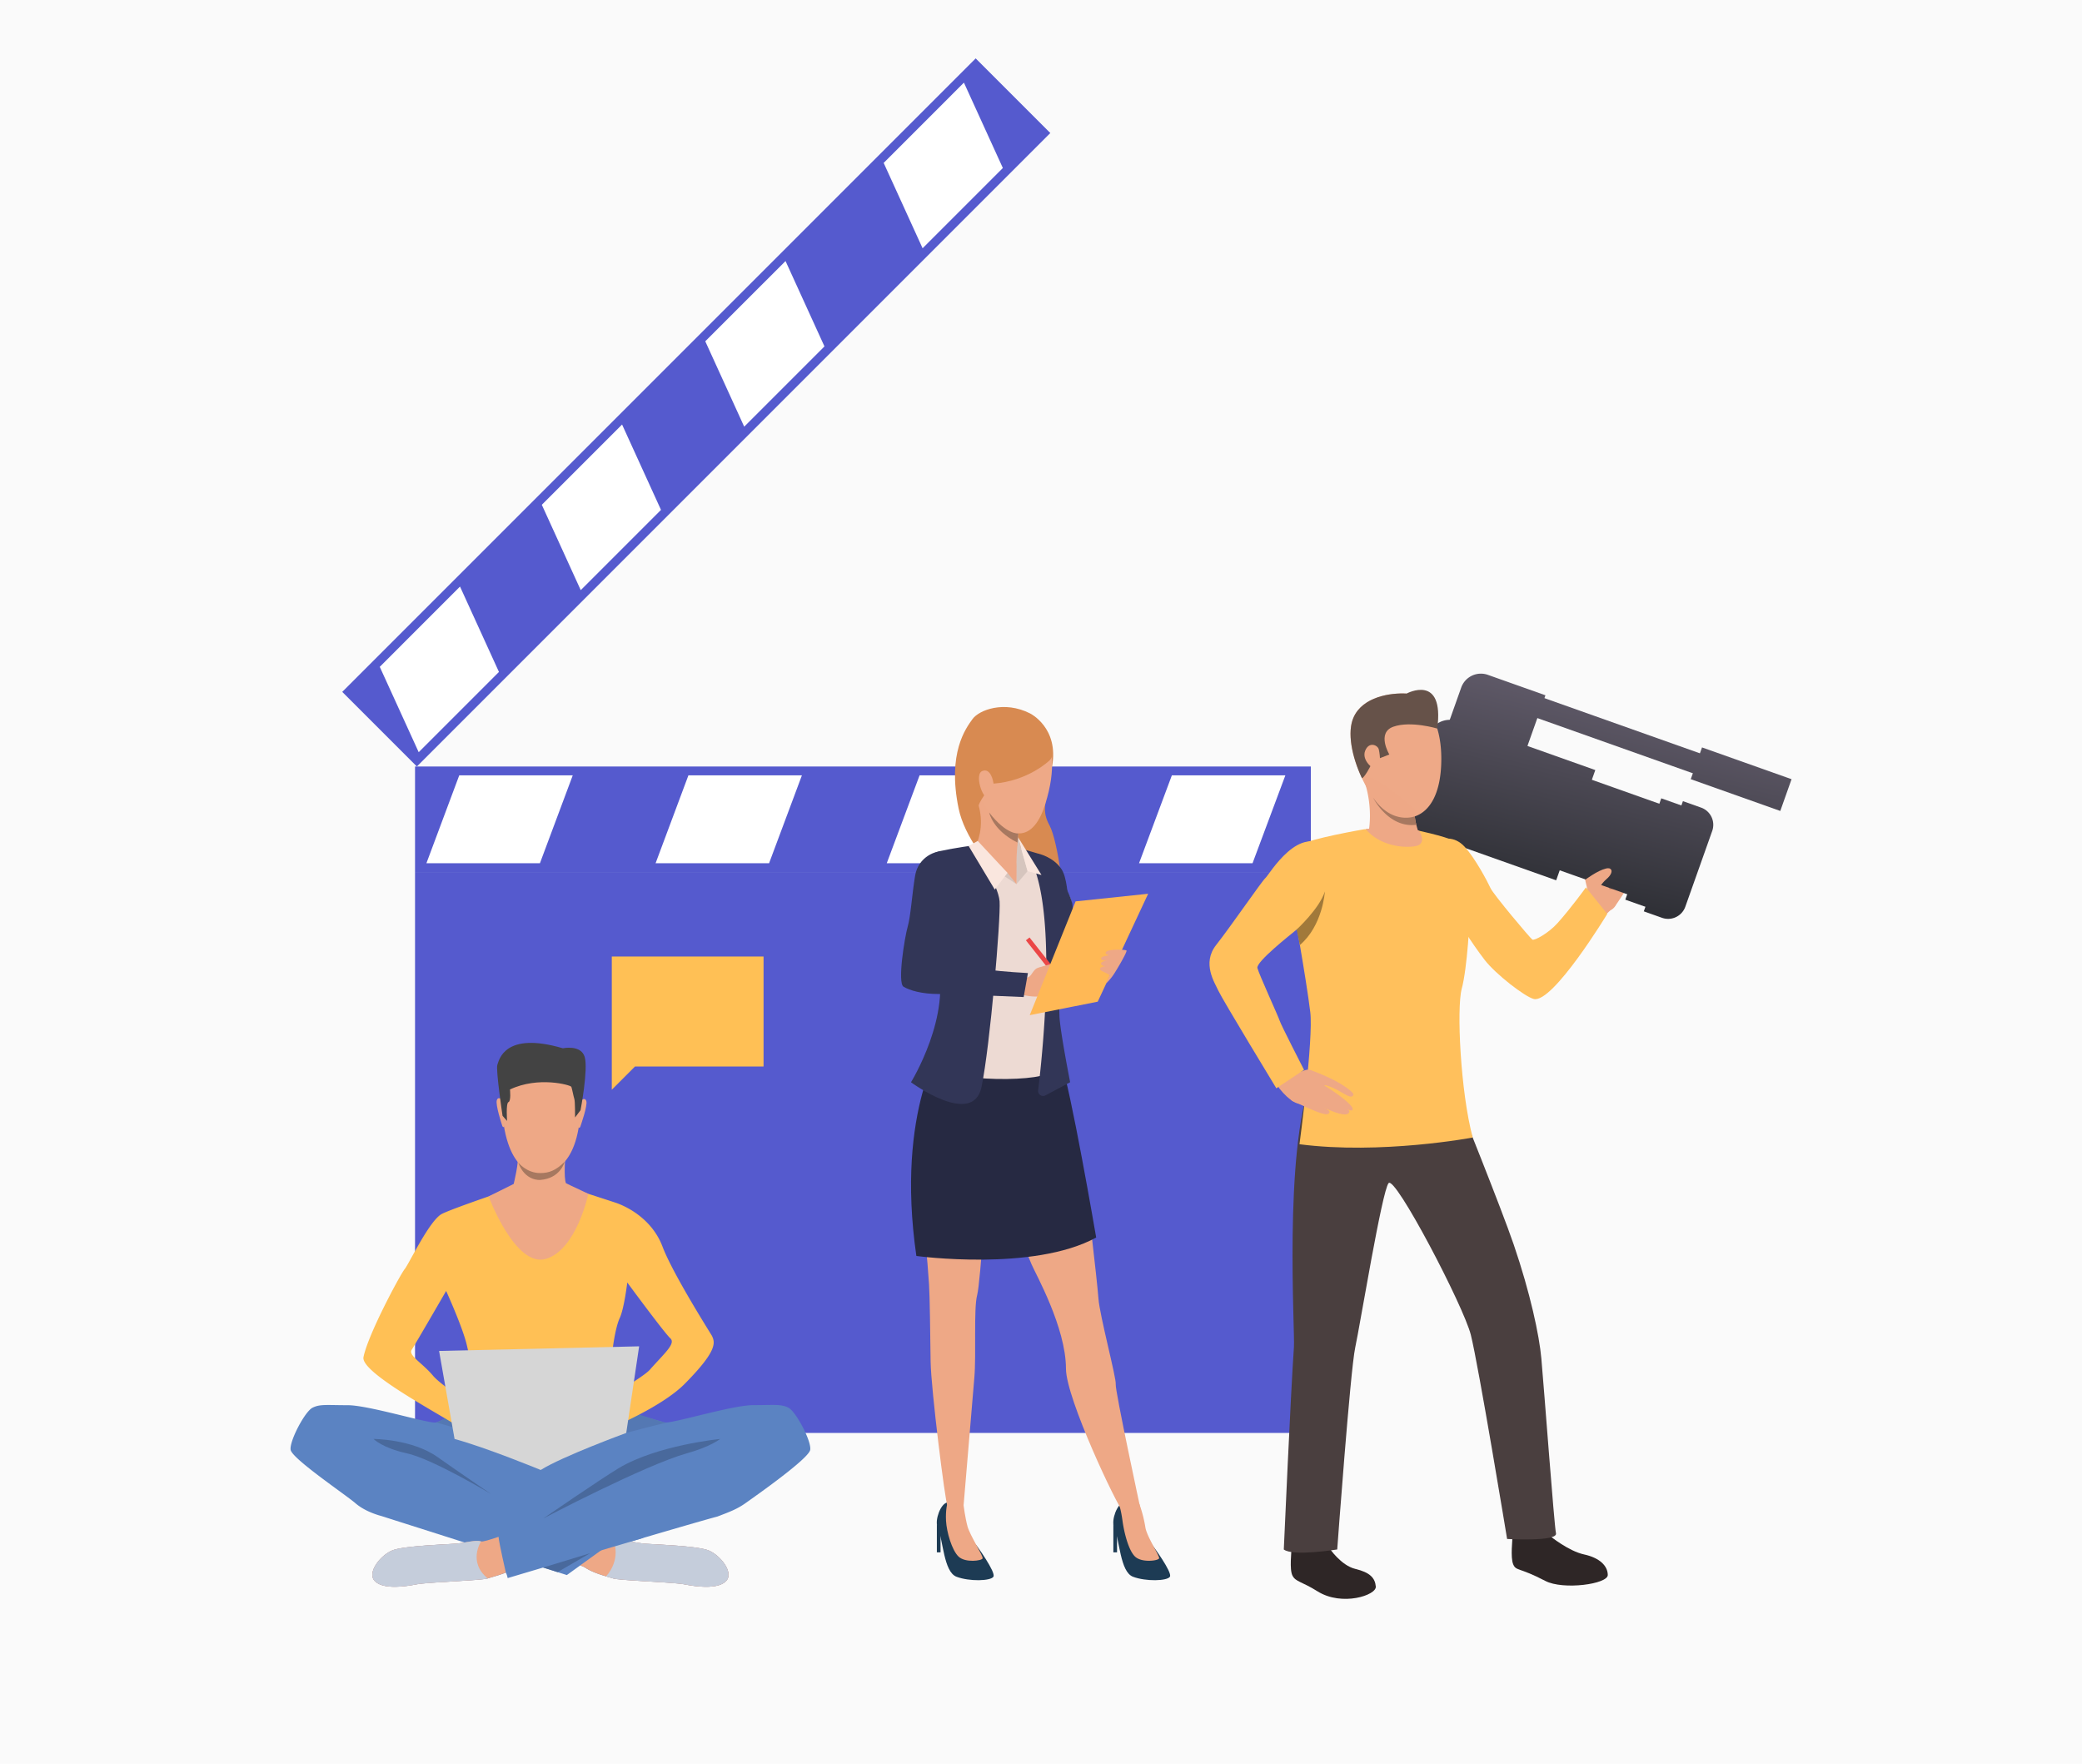 <svg xmlns="http://www.w3.org/2000/svg" xmlns:xlink="http://www.w3.org/1999/xlink" id="&#x421;&#x43B;&#x43E;&#x439;_1" data-name="&#x421;&#x43B;&#x43E;&#x439; 1" viewBox="0 0 2360.9 2000"><defs><style>.cls-1,.cls-3{mask:url(#mask);}.cls-1{filter:url(#luminosity-noclip-5);}.cls-2,.cls-4,.cls-6,.cls-8{mix-blend-mode:multiply;}.cls-2{fill:url(#linear-gradient);}.cls-3{filter:url(#luminosity-noclip-6);}.cls-4{fill:url(#linear-gradient-2);}.cls-5{mask:url(#mask-3);filter:url(#luminosity-noclip-7);}.cls-6{fill:url(#linear-gradient-3);}.cls-7{mask:url(#mask-4);filter:url(#luminosity-noclip-8);}.cls-8{fill:url(#linear-gradient-4);}.cls-9{fill:#fafafa;}.cls-10{mask:url(#mask-5);}.cls-11{fill:url(#linear-gradient-5);}.cls-12{mask:url(#mask-6);}.cls-13{fill:url(#linear-gradient-6);}.cls-14{fill:#555ace;}.cls-15{fill:#fff;}.cls-16{mask:url(#mask-7);}.cls-17{fill:url(#linear-gradient-7);}.cls-18{mask:url(#mask-8);}.cls-19{fill:url(#linear-gradient-8);}.cls-20{fill:#eea886;}.cls-21{fill:#cf8c6c;}.cls-22{fill:#db9c7c;}.cls-23{fill:url(#linear-gradient-9);}.cls-24{fill:url(#linear-gradient-10);}.cls-25{fill:url(#linear-gradient-11);}.cls-26{fill:url(#linear-gradient-12);}.cls-27{fill:url(#linear-gradient-13);}.cls-28{fill:url(#linear-gradient-14);}.cls-29{fill:url(#linear-gradient-15);}.cls-30{fill:#ffc05c;}.cls-31{fill:#eea987;}.cls-32{fill:#665249;}.cls-33{fill:#2e2626;}.cls-34{fill:#2f6b8c;}.cls-35{fill:#4a3f3f;}.cls-36{fill:#a77860;}.cls-37{fill:#a1793a;}.cls-38{fill:#5b83c2;}.cls-39{fill:#5478b3;}.cls-40{fill:#c5cddb;}.cls-41{fill:#e55353;}.cls-42{fill:#ffc055;}.cls-43{fill:#434343;}.cls-44{fill:#49699c;}.cls-45{fill:#525252;}.cls-46{fill:#d6d6d6;}.cls-47{fill:#d88a51;}.cls-48{fill:#323657;}.cls-49{fill:#1d3b54;}.cls-50{fill:#262942;}.cls-51{fill:#eddad3;}.cls-52{fill:#d6c5be;}.cls-53{fill:#fae6de;}.cls-54{fill:#eb4747;}.cls-55{fill:#ffb855;}.cls-56{filter:url(#luminosity-noclip-4);}.cls-57{filter:url(#luminosity-noclip-3);}.cls-58{filter:url(#luminosity-noclip);}</style><filter id="luminosity-noclip" x="0" y="-9192" width="2360.9" height="32766" filterUnits="userSpaceOnUse" color-interpolation-filters="sRGB"></filter><mask id="mask" x="0" y="-9192" width="2360.9" height="32766" maskUnits="userSpaceOnUse"><g class="cls-58"></g></mask><linearGradient id="linear-gradient" x1="1180.45" y1="284.84" x2="1180.45" y2="699.59" gradientUnits="userSpaceOnUse"><stop offset="0" stop-color="#fff"></stop><stop offset="1"></stop></linearGradient><linearGradient id="linear-gradient-2" x1="1180.45" y1="462.67" x2="1180.45" y2="809.53" xlink:href="#linear-gradient"></linearGradient><filter id="luminosity-noclip-3" x="493.03" y="-9192" width="971" height="32766" filterUnits="userSpaceOnUse" color-interpolation-filters="sRGB"></filter><mask id="mask-3" x="493.03" y="-9192" width="971" height="32766" maskUnits="userSpaceOnUse"><g class="cls-57"></g></mask><linearGradient id="linear-gradient-3" x1="1525.16" y1="1082.94" x2="651.6" y2="1082.94" xlink:href="#linear-gradient"></linearGradient><filter id="luminosity-noclip-4" x="1014.28" y="-9192" width="417.87" height="32766" filterUnits="userSpaceOnUse" color-interpolation-filters="sRGB"></filter><mask id="mask-4" x="1014.28" y="-9192" width="417.87" height="32766" maskUnits="userSpaceOnUse"><g class="cls-56"></g></mask><linearGradient id="linear-gradient-4" x1="1529.95" y1="1451.91" x2="1178.54" y2="1451.91" xlink:href="#linear-gradient"></linearGradient><filter id="luminosity-noclip-5" x="0" y="170.7" width="2360.9" height="1382.7" filterUnits="userSpaceOnUse" color-interpolation-filters="sRGB"></filter><mask id="mask-5" x="0" y="170.7" width="2360.9" height="1382.7" maskUnits="userSpaceOnUse"><g class="cls-1"><polygon class="cls-2" points="2360.9 497.19 2360.9 1553.4 0 1553.4 0 286.13 101.05 286.13 101.05 361.6 199.08 361.6 199.08 507.33 330.77 507.33 330.77 324.48 434.67 324.48 434.67 401.44 488.71 401.44 535.49 347.96 588.75 347.96 588.75 170.7 737.54 170.7 737.54 433.79 889.62 433.79 889.62 497.19 948.6 497.19 948.6 401.48 1173.35 401.48 1173.35 507.33 1259.31 507.33 1259.31 361.6 1390.44 361.6 1390.44 579.09 1398.09 579.09 1398.09 286.13 1513.65 286.13 1513.65 361.6 1611.64 361.6 1611.64 507.33 1743.29 507.33 1743.29 324.48 1847.23 324.48 1847.23 401.44 1901.31 401.44 1948.1 347.96 2001.31 347.96 2001.31 170.7 2150.06 170.7 2150.06 433.79 2302.27 433.79 2302.27 497.19 2360.9 497.19"></polygon></g></mask><linearGradient id="linear-gradient-5" x1="1180.45" y1="284.84" x2="1180.45" y2="699.59" gradientUnits="userSpaceOnUse"><stop offset="0" stop-color="#ededed"></stop><stop offset="1" stop-color="#fff"></stop></linearGradient><filter id="luminosity-noclip-6" x="0" y="484.69" width="2360.9" height="648.04" filterUnits="userSpaceOnUse" color-interpolation-filters="sRGB"></filter><mask id="mask-6" x="0" y="484.69" width="2360.9" height="648.04" maskUnits="userSpaceOnUse"><g class="cls-3"><polygon class="cls-4" points="2360.9 649.48 2360.9 1132.73 0 1132.73 0 685.03 384.29 685.03 452.11 618.44 589.06 618.44 589.06 506.59 708.77 506.59 708.77 657.35 929.23 657.35 1014.23 573.93 1286.85 573.93 1286.85 714.54 1407.97 714.54 1466.96 656.65 1616.14 656.65 1658.38 698.1 1843.03 698.1 1843.03 542.27 1974.42 542.27 1974.42 593.73 2078.49 593.73 2078.49 484.69 2174.02 484.69 2174.02 649.48 2360.9 649.48"></polygon></g></mask><linearGradient id="linear-gradient-6" x1="1180.45" y1="462.67" x2="1180.45" y2="809.53" gradientUnits="userSpaceOnUse"><stop offset="0" stop-color="#d4d4d4"></stop><stop offset="1" stop-color="#fff"></stop></linearGradient><filter id="luminosity-noclip-7" x="493.03" y="1074.19" width="971" height="17.5" filterUnits="userSpaceOnUse" color-interpolation-filters="sRGB"></filter><mask id="mask-7" x="493.03" y="1074.19" width="971" height="17.5" maskUnits="userSpaceOnUse"><g class="cls-5"><rect class="cls-6" x="493.03" y="1074.19" width="971" height="17.5"></rect></g></mask><linearGradient id="linear-gradient-7" x1="1525.16" y1="1082.94" x2="651.6" y2="1082.94" xlink:href="#linear-gradient-5"></linearGradient><filter id="luminosity-noclip-8" x="1014.28" y="1443.16" width="417.87" height="17.5" filterUnits="userSpaceOnUse" color-interpolation-filters="sRGB"></filter><mask id="mask-8" x="1014.28" y="1443.16" width="417.87" height="17.5" maskUnits="userSpaceOnUse"><g class="cls-7"><rect class="cls-8" x="1014.28" y="1443.16" width="417.87" height="17.5"></rect></g></mask><linearGradient id="linear-gradient-8" x1="1529.95" y1="1451.91" x2="1178.54" y2="1451.91" xlink:href="#linear-gradient-5"></linearGradient><linearGradient id="linear-gradient-9" x1="1785.45" y1="746.72" x2="1727.21" y2="1005.15" gradientTransform="translate(-207.55 637.2) rotate(-19.54)" gradientUnits="userSpaceOnUse"><stop offset="0" stop-color="#676070"></stop><stop offset="0.99" stop-color="#2f3036"></stop></linearGradient><linearGradient id="linear-gradient-10" x1="1926.49" y1="778.5" x2="1868.25" y2="1036.94" gradientTransform="translate(-215.95 685.95) rotate(-19.54)" xlink:href="#linear-gradient-9"></linearGradient><linearGradient id="linear-gradient-11" x1="1948.87" y1="783.54" x2="1890.63" y2="1041.98" gradientTransform="matrix(1, 0, 0, 1, 0, 0)" xlink:href="#linear-gradient-9"></linearGradient><linearGradient id="linear-gradient-12" x1="1735.85" y1="735.54" x2="1677.61" y2="993.98" gradientTransform="matrix(1, 0, 0, 1, 0, 0)" xlink:href="#linear-gradient-9"></linearGradient><linearGradient id="linear-gradient-13" x1="1713.33" y1="730.46" x2="1655.09" y2="988.9" gradientTransform="matrix(1, 0, 0, 1, 0, 0)" xlink:href="#linear-gradient-9"></linearGradient><linearGradient id="linear-gradient-14" x1="1994.52" y1="793.83" x2="1936.28" y2="1052.27" gradientTransform="translate(-181.85 711.38) rotate(-19.54)" xlink:href="#linear-gradient-9"></linearGradient><linearGradient id="linear-gradient-15" x1="1868.1" y1="765.34" x2="1809.86" y2="1023.78" gradientTransform="translate(-174.33 667.71) rotate(-19.54)" xlink:href="#linear-gradient-9"></linearGradient></defs><rect class="cls-9" width="2360.9" height="2000"></rect><g class="cls-10"><polygon class="cls-11" points="2360.9 497.19 2360.9 1553.4 0 1553.4 0 286.13 101.05 286.13 101.05 361.6 199.08 361.6 199.08 507.33 330.77 507.33 330.77 324.48 434.67 324.48 434.67 401.44 488.71 401.44 535.49 347.96 588.75 347.96 588.75 170.7 737.54 170.7 737.54 433.79 889.62 433.79 889.62 497.19 948.6 497.19 948.6 401.48 1173.35 401.48 1173.35 507.33 1259.31 507.33 1259.31 361.6 1390.44 361.6 1390.44 579.09 1398.09 579.09 1398.09 286.13 1513.65 286.13 1513.65 361.6 1611.64 361.6 1611.64 507.33 1743.29 507.33 1743.29 324.48 1847.23 324.48 1847.23 401.44 1901.31 401.44 1948.1 347.96 2001.31 347.96 2001.31 170.7 2150.06 170.7 2150.06 433.79 2302.27 433.79 2302.27 497.19 2360.9 497.19"></polygon></g><g class="cls-12"><polygon class="cls-13" points="2360.9 649.48 2360.9 1132.73 0 1132.73 0 685.03 384.29 685.03 452.11 618.44 589.06 618.44 589.06 506.59 708.77 506.59 708.77 657.35 929.23 657.35 1014.23 573.93 1286.85 573.93 1286.85 714.54 1407.97 714.54 1466.96 656.65 1616.14 656.65 1658.38 698.1 1843.03 698.1 1843.03 542.27 1974.42 542.27 1974.42 593.73 2078.49 593.73 2078.49 484.69 2174.02 484.69 2174.02 649.48 2360.9 649.48"></polygon></g><rect class="cls-14" x="470.63" y="988.79" width="1015.81" height="635.98"></rect><rect class="cls-14" x="470.63" y="869.12" width="1015.81" height="119.67"></rect><polygon class="cls-15" points="612.25 978.79 483.54 978.79 520.77 879.12 649.48 879.12 612.25 978.79"></polygon><polygon class="cls-15" points="872.11 978.79 743.41 978.79 780.64 879.12 909.34 879.12 872.11 978.79"></polygon><polygon class="cls-15" points="1134.25 978.79 1005.55 978.79 1042.78 879.12 1171.48 879.12 1134.25 978.79"></polygon><polygon class="cls-15" points="1420.33 978.79 1291.63 978.79 1328.86 879.12 1457.56 879.12 1420.33 978.79"></polygon><rect class="cls-14" x="281.65" y="407.82" width="1015.81" height="119.67" transform="translate(-99.43 695.28) rotate(-45)"></rect><polygon class="cls-15" points="565.79 761.9 474.79 852.91 430.64 756.11 521.64 665.1 565.79 761.9"></polygon><polygon class="cls-15" points="749.54 578.15 658.54 669.16 614.39 572.36 705.4 481.35 749.54 578.15"></polygon><polygon class="cls-15" points="934.91 392.79 843.9 483.8 799.75 386.99 890.76 295.99 934.91 392.79"></polygon><polygon class="cls-15" points="1137.19 190.5 1046.19 281.51 1002.04 184.71 1093.05 93.7 1137.19 190.5"></polygon><g class="cls-16"><rect class="cls-17" x="493.03" y="1074.19" width="971" height="17.5"></rect></g><g class="cls-18"><rect class="cls-19" x="1014.28" y="1443.16" width="417.87" height="17.5"></rect></g><path class="cls-20" d="M1802.85,1020.2s-4.63-19.19-5.24-22.14,2.55-10.75,7-19.39,14.26-18.33,15.93-18.51,3.25-1.15,7,.89a16.27,16.27,0,0,1,5.84,5.85s5.84.34,8,5.22a8.62,8.62,0,0,1,7.06,6.51s5.34.7,6.13,5.12c0,0-3.17,7.82-3.51,11.06s-9.51,18.09-19.23,32.12C1831.88,1026.93,1823.22,1043.8,1802.85,1020.2Z"></path><path class="cls-20" d="M1800.48,1028.22s2.25-9,1.77-15.29,30.14,13.26,30.14,13.26-10.8,10.39-19.06,18.12C1806.74,1050.48,1800.48,1028.22,1800.48,1028.22Z"></path><path class="cls-21" d="M1818.36,996.84s5.91,8,6.44,11,21.62-4.32,21.62-4.32S1828.23,989.92,1818.36,996.84Z"></path><path class="cls-22" d="M1819.27,962.38s-10.68,22.16-7.32,24.32,5.9.92,5.9.92l-.26,11.12s4,7.45,11,.93c0,0,3,7.35,9,.26,0,0,4.15,4,7.49,1.17s9.63-17.35,9.63-17.35-.06-3.66-6.13-5.12c0,0-1.18-5.79-7.06-6.51,0,0-1.67-4.49-8-5.22,0,0-4.51-9.72-12.87-6.74A25.25,25.25,0,0,0,1819.27,962.38Z"></path><rect class="cls-23" x="1602.89" y="866.71" width="286.49" height="108.92" transform="translate(408.76 -531.06) rotate(19.54)"></rect><rect class="cls-24" x="1862.06" y="908.92" width="42.62" height="121.94" transform="translate(432.99 -574.18) rotate(19.54)"></rect><path class="cls-25" d="M1929,915.73l-20.64-7.33L1864,1033.35l20.64,7.33a20.71,20.71,0,0,0,26.45-12.6l30.5-85.9A20.72,20.72,0,0,0,1929,915.73Z"></path><path class="cls-26" d="M1652.85,817.71,1809,873.15l-44.36,125-156.19-55.44a26.05,26.05,0,0,1-15.83-33.26l26.93-75.86A26,26,0,0,1,1652.85,817.71Z"></path><path class="cls-27" d="M1725.72,863.67l-87.58-31.08,18.82-53a23.68,23.68,0,0,1,30.23-14.39l65.27,23.17Z"></path><rect class="cls-28" x="1920.42" y="864.51" width="107.73" height="38.21" transform="translate(409.35 -609.56) rotate(19.54)"></rect><rect class="cls-29" x="1732.01" y="827.95" width="238.55" height="24" transform="translate(387.65 -570.92) rotate(19.54)"></rect><path class="cls-30" d="M1822.55,1036.29s-61.7,101.74-83.31,96.42c-10-2.46-43.11-28-55.62-44.2-4.12-5.34-8.16-10.94-12-16.49v0c-15.34-22.16-27.37-43.39-27.37-43.39s-45.35-53.15-9-76.84c0,0,13.21-4.95,25.34,8.05S1687,1000,1690.17,1007s45.17,57,47.48,58.4,18.17-7.14,28.62-18.81c15.39-17.18,32.11-40.38,32.11-40.38Z"></path><path class="cls-20" d="M1797.86,997.32s13.46-10.19,23.25-12.53c2.22-.53,4.46-.64,5.79,1.22s.32,6.13-5.28,10.85-10.7,13.37-10.7,13.37S1803.75,1013.39,1797.86,997.32Z"></path><path class="cls-31" d="M1544.37,882.32l0,0A146.42,146.42,0,0,0,1561.12,910c21.76,27.93,72.51,28.62,73.26-48,.14-14.52-1.67-26.3-4.59-35.84-10.39-34-34.8-39.69-34.8-39.69-18-1-49.6,3.47-60.11,27C1527.41,830,1532.81,857.69,1544.37,882.32Z"></path><path class="cls-32" d="M1544.37,882.32l0,0s2.6.69,12-18.23c1.88-3.8,3.32-1.09,4.14-2.76l14.93-5.83S1560.66,830.85,1580,824c19.69-7,49.81,2.09,49.81,2.09,8.32-62.93-34.8-39.69-34.8-39.69-18-1-49.6,3.47-60.11,27C1527.41,830,1532.81,857.69,1544.37,882.32Z"></path><path class="cls-31" d="M1563.54,849.89c-1.11-5.12-11.24-9.53-15.54,1.48s10.09,22.69,13.89,20.28S1565.37,858.38,1563.54,849.89Z"></path><path class="cls-33" d="M1757.62,1741.6s20.93,17.1,38.54,20.91,26.84,12.82,27,23.27-50.66,17.33-70.81,6.8c-30.06-15.72-33.12-11-36.45-18.84s-.65-28.65-.87-31.15C1714.73,1739.5,1757.62,1741.6,1757.62,1741.6Z"></path><path class="cls-33" d="M1756.19,1735.92s2.29,8.53,2,8.71-39.67,4.58-38.48-2.26c1-5.55,2.34-11.59,2.34-11.59Z"></path><path class="cls-33" d="M1507.44,1755.3s13,19.72,29.55,23.68c16.3,3.91,22.31,10.12,23.11,20s-38.42,22.72-66,5.44c-18.11-11.36-24.86-10.71-28.51-17.92s-.88-27.54-1.25-29.88C1463.91,1753.68,1507.44,1755.3,1507.44,1755.3Z"></path><path class="cls-34" d="M1503.05,1748.12s.82,8.3.51,8.49-36.62,6.61-36.4.07a50.53,50.53,0,0,1,2.3-11.67Z"></path><path class="cls-35" d="M1653,1247.28s49.34,122.41,63.53,164c18.67,54.69,29,102.88,31.3,129.1,3,33,14.52,188.6,16.59,198.24S1709,1745,1709,1745s-32.32-196.24-41.12-231.36c-8.2-32.71-85.8-181.07-93.28-172.13s-32.32,160.78-37.86,186.57-20.38,228.83-20.38,228.83-50.43,8.09-60.59,0c0,0,8-181,11.49-229.4,1.34-18.43-11.66-220.62,19.5-302.15C1503.26,1182.28,1653,1247.28,1653,1247.28Z"></path><path class="cls-30" d="M1599.74,939.91s42.69,8.77,48.23,13.68c6,5.22,18,58,18.66,72.28s-3,73-9.05,95.11-1.36,117.65,12.42,168.84c0,0-104,19.63-196.43,7.6,0,0,15.94-119.4,12.24-149.76-4.74-38.9-20.12-123.71-20.12-123.71s1.15-58.8,9.37-65.76,71.86-17.91,71.86-17.91Z"></path><path class="cls-20" d="M1609.3,949.8s-13.1,9.84-56.92-9.46c0,0,4.3-23.63-4.3-51.7s56.57,29,56.57,29c-.71.49-.85,3.3-.44,7.21,0,.25.06.51.09.77a77.56,77.56,0,0,0,1.75,9.56c.1.42.21.84.32,1.27C1608.83,945.86,1609.3,941.61,1609.3,949.8Z"></path><path class="cls-36" d="M1606.05,935.21h0c-31.39,4-48.53-29.79-49-30.79,21.49,31.33,47.26,21.23,47.26,21.23h0A77.56,77.56,0,0,0,1606.05,935.21Z"></path><path class="cls-20" d="M1609.12,941.94s10,14.93-4,17.48-41.06-.57-56.63-19.51C1548.53,939.91,1589.43,936.23,1609.12,941.94Z"></path><path class="cls-20" d="M1463.7,1213.53s3.23,2.8,6.67,2.73c5.93-.12,12.73-7,18.9-.89s-7,32.28-11.73,35.39-15.39-2.25-26.77-16.58S1463.7,1213.53,1463.7,1213.53Z"></path><path class="cls-20" d="M1486.91,1213.65a234,234,0,0,1,24.75,10.56c11.21,5.59,23.94,14.51,23,17.18-2.22,6.17-12.25-3.4-23.72-8.16-10.57-4.38-9-2-9-2s-.34-.8,10.24,6.35c11.38,7.7,22.28,16.82,21.69,20.15-.29,1.62-1.2,2.11-5.78,0,2.37,1.8,2.23,2.75,1.59,3.88-3.31,5.87-21.76-2.65-29.09-6,5.61,2.64,9.45,5.22,5.23,7.47-4.83,2.59-30.37-10.71-40-14.54C1455.33,1244.33,1486.91,1213.65,1486.91,1213.65Z"></path><path class="cls-30" d="M1506.38,963.34c7.2,7.2,4.45,33.49-8.06,55.54-9.89,17.43-22.38,30.47-28.83,35.82s-45.4,36-43.66,42.92,24.37,56.28,25.36,60,27.52,55.46,27.52,55.46L1447.32,1234s-61.36-101-65.58-110.34-19.14-31.32-2.65-52.2c16.76-21.23,51.83-72.49,55.94-76S1474.27,931.23,1506.38,963.34Z"></path><path class="cls-37" d="M1502.39,1010.82c-.12,1-2.55,38.66-28.36,60.72l-3.67-17.58S1496,1030.5,1502.39,1010.82Z"></path><path class="cls-38" d="M918.77,1643.84c-1.43,10-61.57,52.13-73.42,60.55-9.5,6.75-17.77,9.85-32.14,15.26h0c-32.65,8.58-237.55,69.72-237.55,69.72a25.81,25.81,0,0,0-2-6.23c-7.64,3-15.51,5-20.52,6.59-7.62,2.39-68.17,4.29-80.57,6.68s-37.19,6.19-47.2-3.34,6.2-30,20-35.28,64.37-6.68,73.43-7.63,21-4.29,26.7-2.38c1.8.6,9.79-1.75,19.88-5.23-.25-3.72-.31-6.06-.31-6.06l53.8-15.51-10-95.26s23.4-88.2,116.92-20.91c0,0,20.86,6.13,28,8a8.25,8.25,0,0,0,2.4.07c14.26-1.08,75.56-19.62,97.72-19.62,23.84,0,31.47-1.43,40.05,2.86S920.2,1633.83,918.77,1643.84Z"></path><path class="cls-38" d="M823,1793.07c-10,9.53-34.8,5.72-47.2,3.34s-72.94-4.29-80.57-6.68-21.93-5.72-31.94-12.4a33.67,33.67,0,0,0-5.35-2.34h0l-15.15,10.93-210.52-67c-12.61-3.45-22.62-8.72-29.29-14.51-11-9.54-72-50.54-73.42-60.55s16.21-43.38,24.79-47.68,16.21-2.86,40.05-2.86,93,21.46,100.12,19.55c3.25-.87,10-4.3,16.36-7.78,7.65-4.18,14.79-8.43,14.79-8.43,102.39-45.71,113.79,29.08,113.79,29.08l-6.06,92.34s8.53,4.23,19.63,9.51l50.75,14.34-6.64,4.79c2.87.93,4.9,1.35,5.73,1.08,5.72-1.91,17.64,1.43,26.7,2.38s59.59,2.38,73.42,7.63S833,1783.53,823,1793.07Z"></path><path class="cls-39" d="M510.84,1605.07c7.06.5,54.77,28.13,66.1,34.74-17.21-9-82.46-27-82.46-27C497.73,1612,504.46,1608.55,510.84,1605.07Z"></path><path class="cls-39" d="M756.21,1612.92S674,1632.87,659,1641.21c.69-.49,43.32-32.89,65.7-37.21,0,0,22,6.94,29.14,8.85a8.25,8.25,0,0,0,2.4.07Z"></path><path class="cls-20" d="M823,1793.07c-10,9.53-34.8,5.72-47.2,3.34s-72.94-4.29-80.57-6.68c-2.19-.69-4.94-1.45-8-2.34h0c-7.52-2.23-16.83-5.29-24-10.05a33.67,33.67,0,0,0-5.35-2.34l38.09-27.5,1.1-.79c2.87.93,4.9,1.35,5.73,1.08,5.72-1.91,17.64,1.43,26.7,2.38s59.59,2.38,73.42,7.63S833,1783.53,823,1793.07Z"></path><path class="cls-40" d="M823,1793.07c-10,9.53-34.8,5.72-47.2,3.34s-72.94-4.29-80.57-6.68c-2.19-.69-4.94-1.45-8-2.34h0s16.67-16.5,8.79-39.89l1.1-.79c2.87.93,4.9,1.35,5.73,1.08,5.72-1.91,17.64,1.43,26.7,2.38s59.59,2.38,73.42,7.63S833,1783.53,823,1793.07Z"></path><path class="cls-41" d="M531.74,1626.12c.11.25.09.43-.07.56C530.72,1627.39,530.87,1627.08,531.74,1626.12Z"></path><path class="cls-42" d="M807.29,1514.64c-.8-1.61-44.23-69.93-56-101.08s-40-45.45-53.4-49.9c-4.76-1.59-13.25-4.35-22.2-7.25-16.12-5.21-33.74-10.87-33.74-10.87H586.34s-19.27,6.46-39.74,13.63h0c-18.86,6.62-38.72,13.84-45.43,17.2-14,7-37.5,56.89-42.27,62.61s-41.43,73.68-46.72,99.8c-4.11,20.29,116.3,79.71,119.58,87.33,3.82-4.23,21.35-21,21.35-21s-5.61-3.53-13.52-8.73c32.25,1.47,111.06-1.3,122.37-.74a56.35,56.35,0,0,0,7.29-.15h0c3.5,2.54,26.07,22.47,26.07,22.47s55.63-23.09,81.21-48.94C812.82,1532.28,811.29,1522.74,807.29,1514.64ZM491,1559.84c-11.92-14.3-28.32-23-24.19-29.31s39.09-66.75,39.09-66.75,18.12,39.73,23.21,60.39,4.68,30.12,2.54,36.55c-1.92,5.77-3.47,9.69-5.2,26.85C512.21,1577.83,496.49,1566.4,491,1559.84ZM737,1553c-4.67,5.32-23.17,17.07-39.8,26.74-1.26-11.53-3.17-29.67-3.38-36.19-.32-9.85,3.81-38.14,8.9-49s8.58-40.36,8.58-40.36,42.11,57.21,48.79,63.25S752.74,1535.07,737,1553Z"></path><path class="cls-20" d="M620.78,1192.66s43.5,6.86,36.87,74.91-45,62.48-47.58,62.42-38.54,1.24-41.34-81.86C568.73,1248.13,567.5,1186.69,620.78,1192.66Z"></path><path class="cls-20" d="M658.33,1248.35s4.76-5.09,6.51.06-6.5,28.13-6.8,29.2c0,0-.87,2-2,.9S658.33,1248.35,658.33,1248.35Z"></path><path class="cls-20" d="M569.9,1247.49s-4.67-5.18-6.51-.06,5.88,28.24,6.23,29.32c0,0,.83,2,2,.94S569.9,1247.49,569.9,1247.49Z"></path><path class="cls-43" d="M658.31,1258.79l-6.23,8.32s.17-18.25-.82-21.11-2.53-11.61-3.37-13.67-37.35-12.29-69.61,3c0,0,1.42,13.13-1.67,14.29S575,1271,575,1271l-5.12-5.78s-7.84-52.36-5.9-57.82,8.1-38.26,74.28-18.79c0,0,20.63-4.37,24.77,9.88S658.31,1258.79,658.31,1258.79Z"></path><path class="cls-44" d="M556.78,1694s-66.59-39.91-95.67-46.19c-27.49-5.93-37.51-16.21-37.51-16.21s43.7,0,72.79,20.66C516.14,1666.29,556.78,1694,556.78,1694Z"></path><path class="cls-44" d="M615.93,1721.82s115.82-60.82,163.11-74c27.08-7.55,37.5-16.21,37.5-16.21s-71.6,7-115.14,33.22C680.64,1677.32,615.93,1721.82,615.93,1721.82Z"></path><path class="cls-20" d="M573.61,1783.14c-7.64,3-15.51,5-20.52,6.59-7.62,2.39-68.17,4.29-80.57,6.68s-37.19,6.19-47.2-3.34,6.2-30,20-35.28,64.37-6.68,73.43-7.63,21-4.29,26.7-2.38c1.8.6,9.79-1.75,19.88-5.23C565.66,1748.6,573.61,1783.14,573.61,1783.14Z"></path><path class="cls-38" d="M615.93,1777.38l113.86-33.69-22.51-6.88S616.29,1769.79,615.93,1777.38Z"></path><polygon class="cls-44" points="615.93 1777.38 669.22 1761.13 632.27 1782.58 615.93 1777.38"></polygon><path class="cls-45" d="M579.34,1641.21l-2.4-1.4A24.52,24.52,0,0,1,579.34,1641.21Z"></path><path class="cls-40" d="M553.09,1789.73c-7.62,2.39-68.17,4.29-80.57,6.68s-37.19,6.19-47.2-3.34,6.2-30,20-35.28,64.37-6.68,73.43-7.63,21-4.29,26.7-2.38C545.47,1747.78,530.18,1771.14,553.09,1789.73Z"></path><path class="cls-46" d="M515.46,1631.6l-17.55-99.8,226.85-5.24-14.61,98.21s-72.41,26.51-97,42C613.17,1666.73,551.06,1641.21,515.46,1631.6Z"></path><path class="cls-20" d="M647.36,1344.31c0-.06-5.58-2.74-5.58-2.74-2.71-6.06-.7-31.63-.7-31.63s-55.4-14.1-53.82-3.32-4.77,35.83-4.77,35.83l-28.42,14.12s30.28,81.31,65.08,70.82,48-73.76,48-73.76Z"></path><path class="cls-36" d="M587.63,1318.11s9.35,12,24.85,12c10.19,0,17.64-2.86,27.79-12.76,0,0-4.53,18.81-27.72,20.56C612.55,1337.92,595.3,1339.56,587.63,1318.11Z"></path><polygon class="cls-42" points="865.84 1084.58 693.75 1084.58 693.75 1209.31 693.75 1235.59 720.02 1209.31 865.84 1209.31 865.84 1084.58"></polygon><path class="cls-47" d="M1168.06,808.93s33.09,16.19,24.91,60.22-11.81,50-2.65,67.18,20,90.61,11.71,104.52-102-61.14-115-124.1,8.23-91,15.74-101.41S1138.84,794.1,1168.06,808.93Z"></path><path class="cls-48" d="M1177.22,967.9s16.84,3.43,26.31,17.35c6.57,9.69,7.11,31.21,8.06,35.26s13.51,49.91,13.51,49.91L1190,1093.94Z"></path><path class="cls-49" d="M1306.86,1752.11s22.9,30.82,19.76,35.71-27.22,5.58-41.88,0-15-41.71-21.64-57.24c-2.77-6.49,3.17-25.68,11.52-27.07s17.44,2.7,17.44,2.7S1283.39,1728.07,1306.86,1752.11Z"></path><path class="cls-20" d="M1292.21,1706a145.46,145.46,0,0,1,6.58,25.66c1.46,10.4,16.31,32.47,15.61,35.26s-19.54,5.32-27.22-1.88-12.62-28.13-14.31-40.65c-1.57-11.66-3.56-17.42-3.56-17.42S1284.88,1698.28,1292.21,1706Z"></path><path class="cls-49" d="M1107.55,1752.62s22.08,30.31,18.93,35.2-27.22,5.58-41.87,0-15-41.71-21.64-57.24c-2.78-6.49,3.16-25.68,11.52-27.07s18.14,3,18.14,3S1084.08,1728.58,1107.55,1752.62Z"></path><path class="cls-20" d="M1092.63,1706.5s1.75,14.31,4.54,24.43,17.8,33.16,17.1,36-19.54,5.32-27.22-1.88-13.61-28-14.31-40.65,1.75-20.84,1.75-20.84S1085.3,1698.83,1092.63,1706.5Z"></path><path class="cls-20" d="M1202.93,1204.65s19.65,91.4,24.16,114.42,17.15,134.47,18.51,153.43,20.5,90.36,19.6,97.13,28.39,142.75,28.39,142.75-10,8-20.55.73c-5.43-3.77-64.28-127.31-64.28-161.15,0-46.78-34.59-107.85-39-118.32-41.47-97.23-33.31-127-38.72-133.27s-5.89,3.9-9,17.89-9.92,134.92-14,150.27-.91,67.24-3.16,93.41-12.17,144.56-12.17,144.56-7.67,12-18.43.32c-2.32-2.52-18.59-131.88-19-163s-.93-74.08-1.8-87.55c-8.36-129-28.91-147.46,3.45-238.78C1117.41,1046.49,1202.93,1204.65,1202.93,1204.65Z"></path><path class="cls-50" d="M1071,1179.1s-56,78.34-31.88,245c0,0,132.77,18.06,203.9-20.89,0,0-29.41-171.83-40.07-198.56S1071,1179.1,1071,1179.1Z"></path><polygon class="cls-49" points="1262.49 1727.87 1262.49 1760.15 1266.68 1760.15 1266.68 1735.2 1262.49 1727.87"></polygon><polygon class="cls-49" points="1062.36 1727.87 1062.36 1760.15 1066.54 1760.15 1066.54 1735.2 1062.36 1727.87"></polygon><path class="cls-51" d="M1146.1,956.48s20.63,9.73,27.79,11.17,34.94,37.52,39.81,50.69,0,32.94-10,56.15-.58,30.93-5.16,54.13-8.59,72.33-7.73,85.21-115.86,15.33-142.49-8.16c0,0,26.77-40.1,30.2-45.83s.58-36.95-2.57-45-24.12-76.22-24.12-76.22-17.16-52.38-1.66-64.42c13.46-10.45,50.15-14.18,56.74-16.47S1132.64,954.47,1146.1,956.48Z"></path><path class="cls-52" d="M1152.69,1002.45l12.53-14.68-10.88-38.63S1150.69,970.65,1152.69,1002.45Z"></path><path class="cls-20" d="M1156,932.67s-.57,5.18-1.23,12.33c-.29,3.16-.61,6.72-.91,10.39-.84,10.42-1.52,21.7-1.12,27.43,0,0-21.43,21.48-45.8-25.06,0,0,10.25-19.18,2.53-45.32S1156,932.67,1156,932.67Z"></path><polygon class="cls-20" points="1152.69 982.83 1152.69 1002.45 1128.03 984.02 1152.69 982.83"></polygon><polygon class="cls-52" points="1152.69 1002.45 1142.45 989.77 1107.96 955.4 1096.8 966.14 1152.69 1002.45"></polygon><path class="cls-48" d="M1103.17,958.69s28.95,43.92,30.33,63.26-10.76,164-20.48,210.45-80-5.25-80-5.25,47.21-76.4,29.09-137.58-24.71-85.64-24.71-85.64,6.24-34.07,28.33-38.86C1085.13,960.87,1103.17,958.69,1103.17,958.69Z"></path><path class="cls-48" d="M1215.83,1024.1s5,18.59-15.34,59.42c0,0,.32,52.26.89,68.59s12.12,75,12.12,75l-27.79,14.8a5.67,5.67,0,0,1-8.5-5.58c5.69-47,24.22-225.2-15.81-273.1l16.07,4.73S1206.23,991.23,1215.83,1024.1Z"></path><polygon class="cls-53" points="1165.22 987.77 1181.01 992.14 1154.34 949.14 1165.22 987.77"></polygon><polygon class="cls-53" points="1142.45 989.77 1128.03 1008.68 1098.41 959.32 1108.68 953.51 1142.45 989.77"></polygon><rect class="cls-54" x="1181.93" y="1057.94" width="5.22" height="61.75" transform="translate(-419.99 969.87) rotate(-38.35)"></rect><path class="cls-20" d="M1161,1109.17a11.18,11.18,0,0,0,6.07-1.75c4.15-3.13,5.65-10.85,13-10.29s10.74,23.57,8.9,27.92-12,6.53-27.07,3.53S1161,1109.17,1161,1109.17Z"></path><path class="cls-20" d="M1177.5,1097.29a229.93,229.93,0,0,1,22.71-6.22c10.68-2.31,23.44-3.07,24.68-1.22,1.38,2.07-10.4,3.85-20.87,6.82-9.63,2.73-7.33,3.74-7.33,3.74s-.64-.33,10.36-1.35c11.82-1.11,24-1.08,25.2,1.28.59,1.15.18,1.93-4.08,3,2.56-.11,2.92.55,3,1.58.51,5.33-16.74,9.57-23.59,11.25,5.27-1.26,9.25-1.65,7.35,1.92-2.17,4.08-26.78,9-35.46,11.6C1170,1132.51,1177.5,1097.29,1177.5,1097.29Z"></path><path class="cls-48" d="M1069.84,965.85c-7.25-2.34-28.54,5.2-32.14,27s-5,46.06-8.4,57.82-11.91,63.84-4.71,68.15,20.82,8.27,39.94,8.27c19.74,0,96.28,3.43,96.28,3.43l4.8-27.19s-29.07-1.5-44.13-3.78c-13.41-2-32-7.74-53.87-10.14,0,0,4.64-32.26,8-41.38S1102.47,976.41,1069.84,965.85Z"></path><polygon class="cls-55" points="1167.68 1151.06 1244.78 1135.77 1301.96 1013.41 1219.66 1022.06 1167.68 1151.06"></polygon><path class="cls-20" d="M1254.39,1115a62.14,62.14,0,0,0,8-9.41c3.77-5.5,16.09-26.47,15-27.79s-19.42-1.76-22.73,1.22,3.26,4.15,3.26,4.15-10,1-9.29,3.86,6.74,2,6.74,2-8,1.54-6.83,4,5.09,2.45,5.09,2.45-7.13.9-6.25,3.61,12.17,5.26,10.66,7.51S1254.39,1115,1254.39,1115Z"></path><path class="cls-31" d="M1163.26,813.81s48,15.1,22,98-91.71-9.62-84.84-60.14S1163.26,813.81,1163.26,813.81Z"></path><path class="cls-47" d="M1190.13,862.2s-23.87,23.43-63.83,26.36c0,0-15.35,18-16.53,25.07,0,0-35.66-60.77,8.17-97.2S1206.24,847.19,1190.13,862.2Z"></path><path class="cls-31" d="M1126.78,890.21c-.31-6-4-19.77-13-15.93s.55,31.81,6.5,30.09C1120.28,904.37,1127.51,904.48,1126.78,890.21Z"></path><path class="cls-36" d="M1154.72,945c-.29,3.16-.61,6.72-.91,10.39h0c-27.78-13.71-32-33.49-32.16-34.1C1141.44,946.86,1154.72,945,1154.72,945Z"></path></svg>